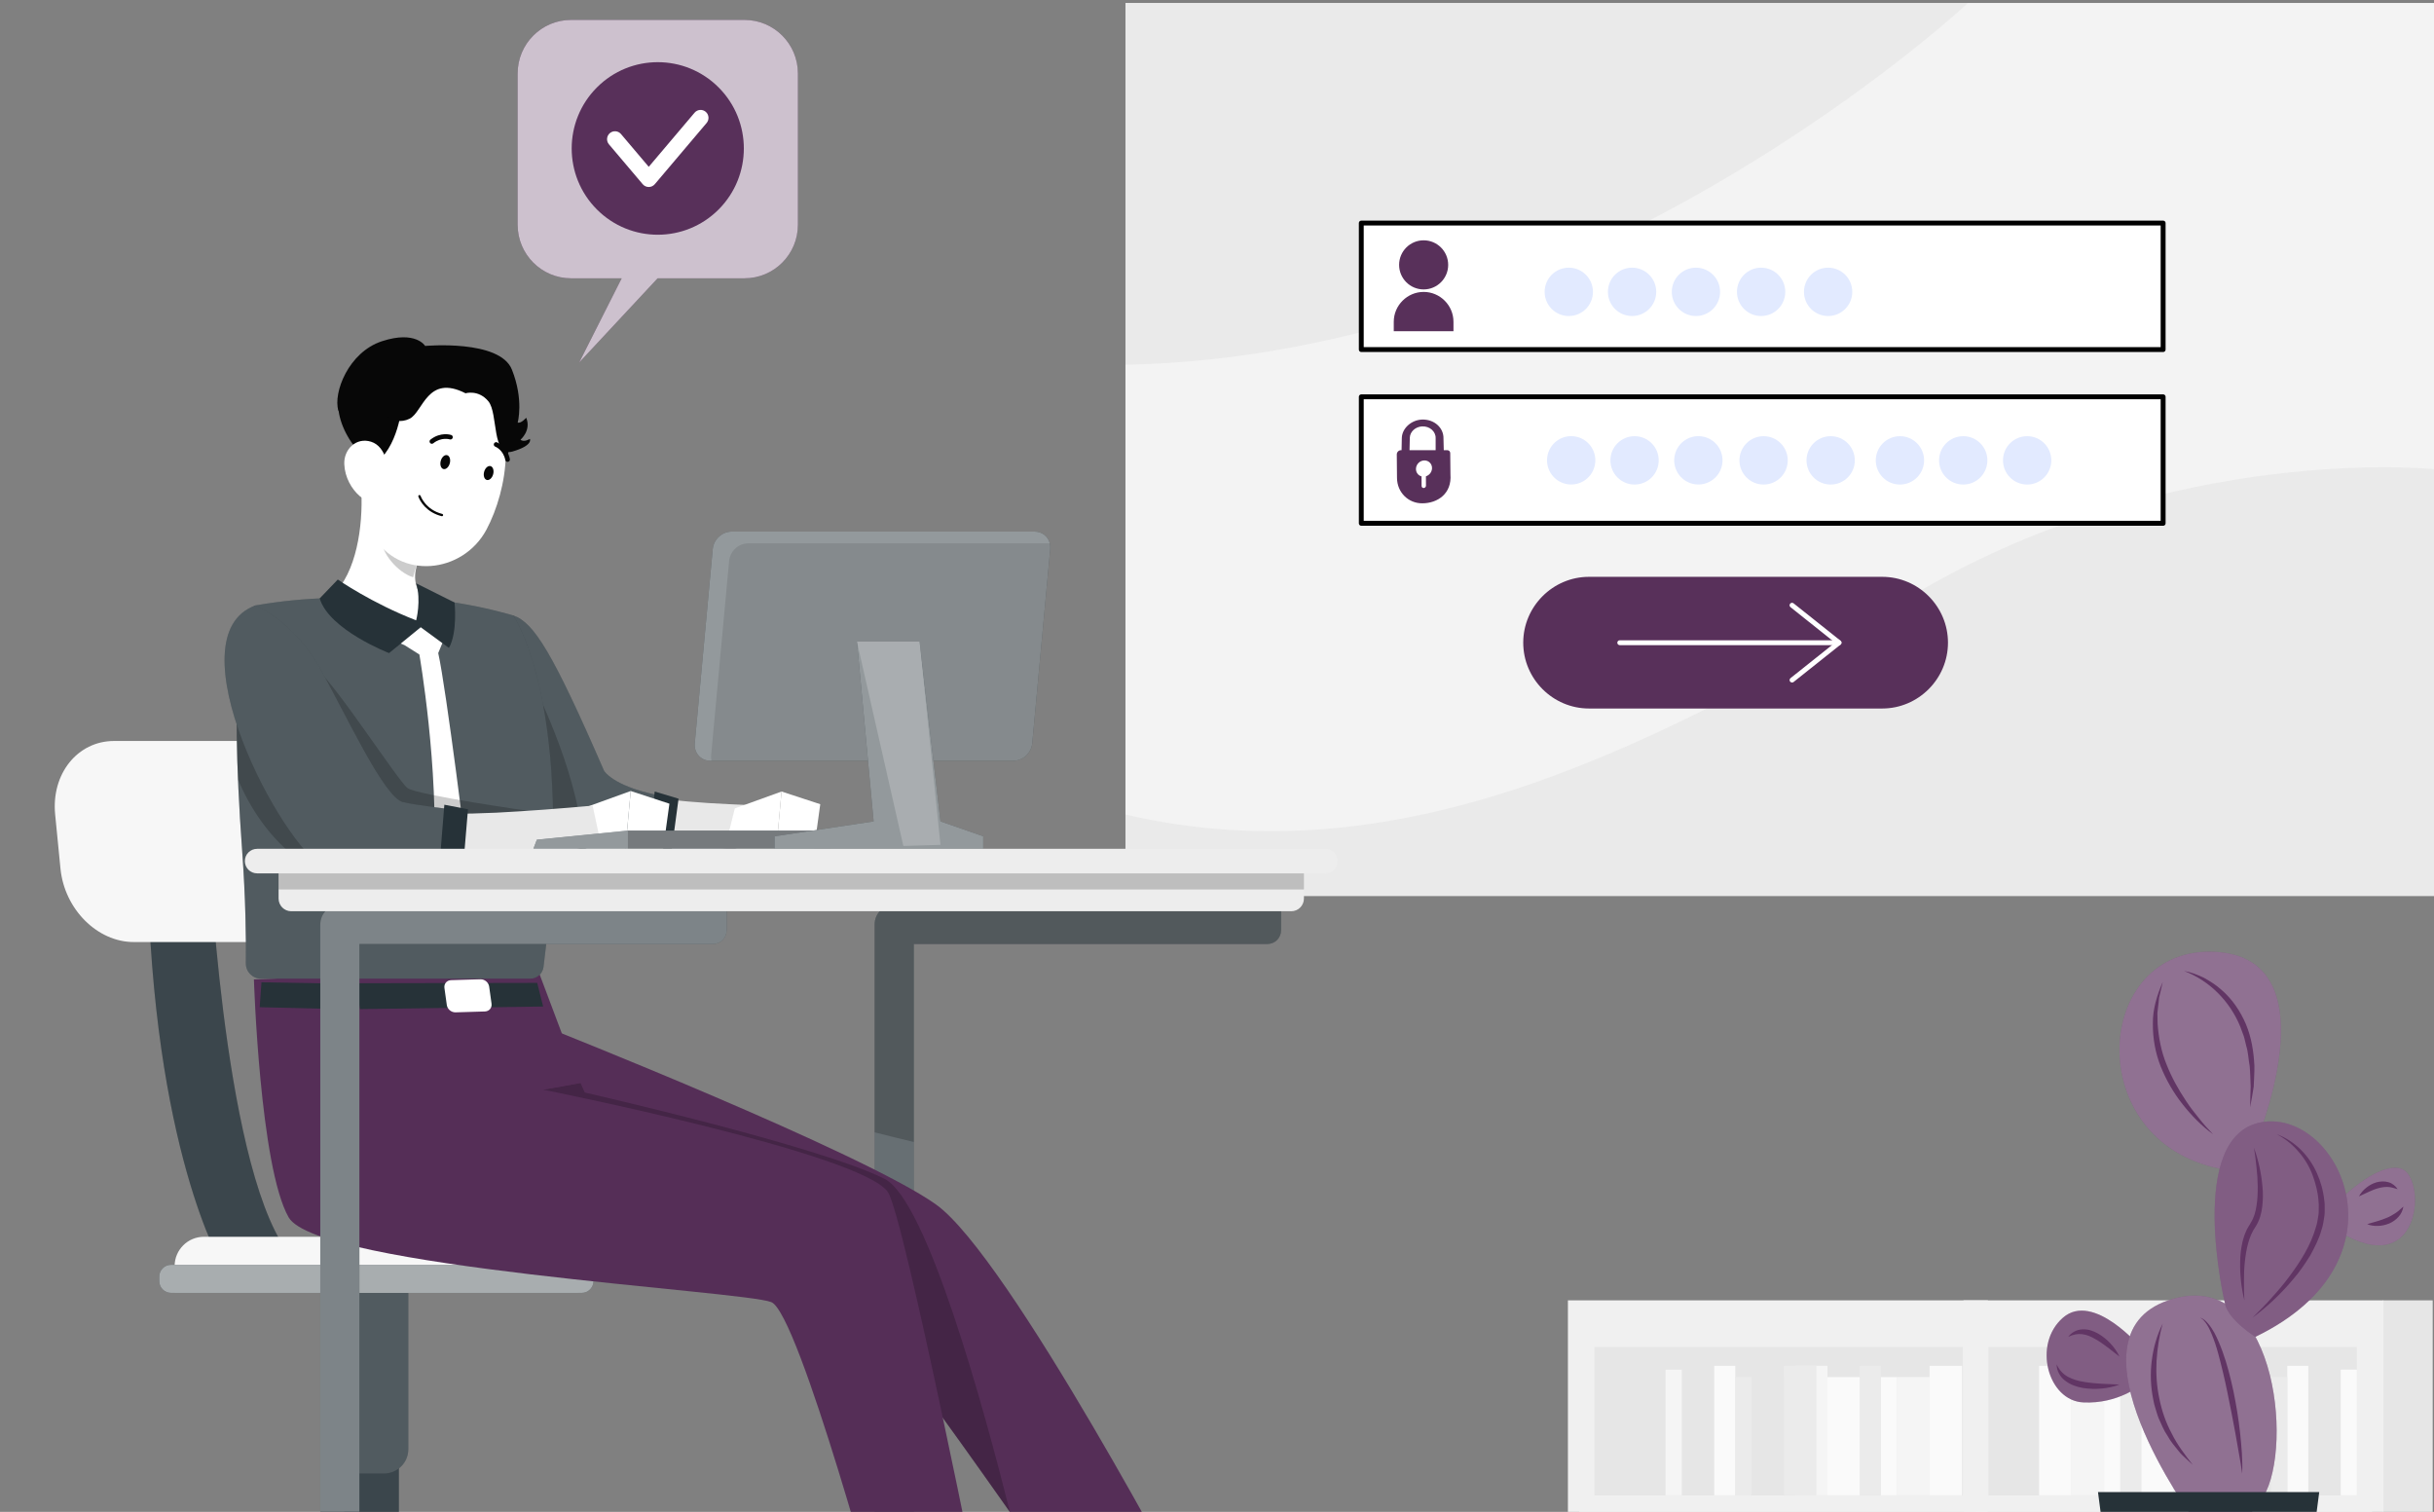 <svg width="520" height="323" viewBox="0 0 520 323" fill="none" xmlns="http://www.w3.org/2000/svg">
<rect x="0" y="0" width="520" height="323" fill="#808080" stroke="none"/>
<g clip-path="url(#clip0_19967_178936)">
<path d="M506.798 284.605H422.158V361.693H506.798V284.605Z" fill="#E6E6E6"/>
<path d="M519.721 277.812H509.082V373.543H519.721V277.812Z" fill="#E6E6E6"/>
<path d="M442.567 291.794H435.632V319.451H442.567V291.794Z" fill="#FAFAFA"/>
<path d="M471.321 291.794H464.386V319.451H471.321V291.794Z" fill="#F5F5F5"/>
<path d="M449.502 294.194H442.566V319.454H449.502V294.194Z" fill="#F5F5F5"/>
<path d="M464.386 294.194H457.451V319.454H464.386V294.194Z" fill="#FAFAFA"/>
<path d="M457.451 291.794H452.969V319.451H457.451V291.794Z" fill="#EBEBEB"/>
<path d="M452.97 294.194H449.503V319.454H452.97V294.194Z" fill="#FAFAFA"/>
<path d="M478.257 291.794H471.322V319.451H478.257V291.794Z" fill="#EBEBEB"/>
<path d="M485.192 294.194H478.257V319.454H485.192V294.194Z" fill="#E6E6E6"/>
<path d="M500.077 294.194H493.142V319.454H500.077V294.194Z" fill="#E6E6E6"/>
<path d="M493.14 291.794H488.658V319.451H493.14V291.794Z" fill="#FAFAFA"/>
<path d="M488.658 294.194H485.191V319.454H488.658V294.194Z" fill="#EBEBEB"/>
<path d="M503.543 292.604H500.076V319.452H503.543V292.604Z" fill="#FAFAFA"/>
<path d="M506.372 277.812H503.534H419.478V367.381H503.534V373.543H509.208V277.812H506.372ZM503.534 357.427H424.829V325.177H503.534V357.427ZM503.534 319.489H424.829V287.766H503.534V319.489Z" fill="#F0F0F0"/>
<path d="M337.381 361.694H422.021V284.607H337.381V361.694Z" fill="#E6E6E6"/>
<path d="M412.234 319.452H419.169V291.795H412.234V319.452Z" fill="#FAFAFA"/>
<path d="M383.479 319.452H390.414V291.795H383.479V319.452Z" fill="#F5F5F5"/>
<path d="M405.298 319.451H412.233V294.192H405.298V319.451Z" fill="#F5F5F5"/>
<path d="M390.413 319.451H397.349V294.192H390.413V319.451Z" fill="#FAFAFA"/>
<path d="M397.348 319.452H401.83V291.795H397.348V319.452Z" fill="#EBEBEB"/>
<path d="M401.832 319.451H405.299V294.192H401.832V319.451Z" fill="#FAFAFA"/>
<path d="M381.115 319.452H388.05V291.795H381.115V319.452Z" fill="#EBEBEB"/>
<path d="M374.182 319.451H381.117V294.192H374.182V319.451Z" fill="#E6E6E6"/>
<path d="M359.295 319.451H366.23V294.192H359.295V319.451Z" fill="#E6E6E6"/>
<path d="M366.232 319.452H370.714V291.795H366.232V319.452Z" fill="#FAFAFA"/>
<path d="M370.715 319.451H374.182V294.192H370.715V319.451Z" fill="#EBEBEB"/>
<path d="M355.83 319.451H359.297V292.603H355.83V319.451Z" fill="#F5F5F5"/>
<path d="M334.97 277.812V373.543H340.644V367.381H424.7V277.812H340.644H337.807H334.97ZM340.645 325.178H419.35V357.429H340.645V325.178ZM340.645 287.766H419.35V319.489H340.645V287.766Z" fill="#F0F0F0"/>
<path d="M457.463 288.001C457.463 288.001 447.263 275.833 440.736 281.508C434.208 287.184 437.51 299.222 445.039 299.609C452.568 299.997 457.463 295.805 457.463 295.805V288.001Z" fill="#613564"/>
<path opacity="0.2" d="M457.463 288.001C457.463 288.001 447.263 275.833 440.736 281.508C434.208 287.184 437.51 299.222 445.039 299.609C452.568 299.997 457.463 295.805 457.463 295.805V288.001Z" fill="white"/>
<path d="M499.077 257.14C499.077 257.14 507.645 248.145 512.948 249.67C518.252 251.196 517.7 272.687 501.249 263.985L499.077 257.14Z" fill="#613564"/>
<path opacity="0.3" d="M499.077 257.14C499.077 257.14 507.645 248.145 512.948 249.67C518.252 251.196 517.7 272.687 501.249 263.985L499.077 257.14Z" fill="white"/>
<path d="M468.479 324.25C468.479 324.25 440.33 285.648 463.175 277.827C486.022 270.006 490.101 308.885 483.574 319.707C477.046 330.529 468.479 324.25 468.479 324.25Z" fill="#613564"/>
<path d="M481.534 245.217C481.534 245.217 498.996 204.575 473.13 203.349C447.264 202.123 444.446 243.646 474.21 249.67L481.534 245.217Z" fill="#613564"/>
<path opacity="0.3" d="M468.479 324.25C468.479 324.25 440.33 285.648 463.175 277.827C486.022 270.006 490.101 308.885 483.574 319.707C477.046 330.529 468.479 324.25 468.479 324.25Z" fill="white"/>
<path opacity="0.3" d="M481.534 245.217C481.534 245.217 498.996 204.575 473.13 203.349C447.264 202.123 444.446 243.646 474.21 249.67L481.534 245.217Z" fill="white"/>
<path d="M475.339 278.493C475.339 278.493 466.848 242.609 483.167 239.746C499.486 236.883 515.595 269.306 481.838 285.606C481.838 285.606 476.047 282.004 475.339 278.493Z" fill="#613564"/>
<path opacity="0.2" d="M475.339 278.493C475.339 278.493 466.848 242.609 483.167 239.746C499.486 236.883 515.595 269.306 481.838 285.606C481.838 285.606 476.047 282.004 475.339 278.493Z" fill="white"/>
<path d="M448.216 318.773H495.48L491.534 349.085H452.162L448.216 318.773Z" fill="#263238"/>
<path d="M472.796 242.314C470.312 240.526 468.165 238.292 466.258 235.876C464.348 233.455 462.786 230.747 461.623 227.862C460.471 224.969 459.909 221.832 459.939 218.725C459.888 215.591 460.843 212.562 462.052 209.779C461.892 210.532 461.722 211.275 461.539 212.008L461.273 213.108C461.221 213.481 461.198 213.861 461.159 214.235C461.08 214.983 460.968 215.725 460.906 216.467L460.952 218.709C461.16 221.673 461.719 224.619 462.849 227.383C463.935 230.157 465.402 232.78 467.072 235.28C467.905 236.533 468.813 237.742 469.784 238.9C470.712 240.097 471.737 241.213 472.796 242.314Z" fill="#613564"/>
<path d="M466.601 207.437C468.073 207.675 469.468 208.254 470.833 208.887C472.143 209.616 473.437 210.423 474.563 211.443C476.878 213.42 478.627 216.019 479.822 218.816C480.999 221.641 481.481 224.675 481.628 227.676C481.652 229.178 481.538 230.679 481.482 232.169C481.225 233.647 481.014 235.121 480.718 236.576C480.718 235.08 480.799 233.607 480.837 232.136C480.762 230.666 480.761 229.195 480.618 227.743C480.344 226.309 480.329 224.836 479.887 223.449C479.698 222.751 479.584 222.031 479.355 221.348L478.606 219.321C476.432 214.015 472.161 209.56 466.601 207.437Z" fill="#613564"/>
<path d="M486.384 242.313C490.18 243.67 493.273 246.821 494.954 250.564C495.803 252.434 496.359 254.454 496.563 256.497C496.663 257 496.649 257.528 496.646 258.053C496.63 258.575 496.678 259.108 496.605 259.623C496.431 260.649 496.335 261.699 495.989 262.676C495.449 264.683 494.49 266.512 493.511 268.296C492.42 270.014 491.3 271.714 489.964 273.234C487.377 276.337 484.447 279.13 481.219 281.507C482.655 280.111 484.063 278.695 485.373 277.191C486.714 275.72 488.002 274.202 489.171 272.604C491.523 269.435 493.66 266.04 494.727 262.308C495.066 261.393 495.153 260.435 495.328 259.491C495.401 259.018 495.355 258.541 495.378 258.065C495.386 257.589 495.407 257.114 495.329 256.627C495.211 254.674 494.696 252.782 494.029 250.961C493.332 249.145 492.306 247.452 491.005 245.986C489.729 244.493 488.163 243.225 486.384 242.313Z" fill="#613564"/>
<path d="M481.535 245.218C482.494 247.851 483.091 250.614 483.345 253.436C483.503 254.845 483.468 256.28 483.315 257.717C483.152 259.148 482.776 260.612 481.972 261.921C480.418 264.132 479.897 266.791 479.596 269.523C479.438 270.885 479.401 272.268 479.403 273.652C479.368 275.039 479.429 276.427 479.496 277.826C478.82 275.106 478.521 272.293 478.587 269.458C478.613 268.039 478.782 266.617 479.109 265.204C479.303 264.504 479.501 263.803 479.818 263.13C480.047 262.46 480.585 261.767 480.858 261.221C481.538 260.167 481.898 258.866 482.086 257.544C482.299 256.22 482.349 254.856 482.34 253.484C482.328 252.113 482.238 250.732 482.077 249.357C481.959 247.975 481.747 246.602 481.535 245.218Z" fill="#613564"/>
<path d="M470.051 281.508C470.773 281.717 471.336 282.279 471.807 282.846C472.296 283.417 472.679 284.059 473.062 284.702C473.763 286.016 474.325 287.392 474.835 288.78C475.846 291.564 476.556 294.432 477.172 297.309C477.758 300.193 478.244 303.095 478.56 306.02C478.87 308.941 479.148 311.879 479.02 314.824C478.812 313.369 478.591 311.926 478.318 310.486C478.083 309.044 477.832 307.604 477.559 306.169C477.01 303.3 476.496 300.428 475.885 297.579C475.306 294.723 474.639 291.891 473.876 289.091C473.491 287.692 473.045 286.312 472.485 284.984C472.202 284.324 471.916 283.656 471.527 283.055C471.139 282.459 470.71 281.849 470.051 281.508Z" fill="#613564"/>
<path d="M462.051 282.752C461.292 285.384 460.894 288.074 460.725 290.753C460.585 293.436 460.758 296.123 461.307 298.727C461.823 301.336 462.691 303.883 463.959 306.239C465.139 308.655 466.785 310.802 468.475 312.965C467.965 312.512 467.46 312.048 466.965 311.571C466.477 311.088 465.931 310.649 465.515 310.098C464.648 309.026 463.731 307.971 463.066 306.745C462.272 305.591 461.759 304.287 461.181 303.014C460.912 302.369 460.748 301.685 460.527 301.022C460.295 300.36 460.145 299.677 460.019 298.988C459.469 296.247 459.348 293.418 459.707 290.661C460.054 287.908 460.816 285.203 462.051 282.752Z" fill="#613564"/>
<path d="M505.721 261.522C507.247 261.079 508.625 260.732 509.909 260.176C510.561 259.922 511.145 259.565 511.737 259.188C512.338 258.807 512.839 258.305 513.459 257.773C513.33 258.555 512.99 259.347 512.425 259.952C511.879 260.572 511.181 261.065 510.428 261.387C509.667 261.694 508.87 261.882 508.068 261.905C507.269 261.934 506.464 261.844 505.721 261.522Z" fill="#613564"/>
<path d="M503.974 255.591C504.343 254.856 504.898 254.255 505.53 253.746C506.164 253.237 506.894 252.828 507.711 252.591C508.527 252.372 509.428 252.319 510.264 252.566C511.108 252.807 511.8 253.382 512.235 254.057C511.447 253.806 510.772 253.599 510.083 253.578C509.399 253.574 508.737 253.663 508.073 253.858C507.402 254.027 506.747 254.327 506.069 254.617L503.974 255.591Z" fill="#613564"/>
<path d="M452.803 289.816C451.035 288.462 449.407 287.076 447.618 286.066C446.739 285.544 445.804 285.151 444.842 285.034C443.875 284.907 442.887 285.118 441.857 285.605C442.513 284.7 443.647 284.051 444.87 284.005C446.099 283.923 447.266 284.355 448.263 284.919C449.261 285.504 450.151 286.224 450.91 287.054C451.669 287.881 452.332 288.792 452.803 289.816Z" fill="#613564"/>
<path d="M452.802 295.802C451.57 296.271 450.277 296.529 448.97 296.65C447.661 296.777 446.329 296.733 445.003 296.527C443.688 296.311 442.346 295.85 441.232 294.996C440.103 294.168 439.361 292.801 439.387 291.476C439.924 292.701 440.765 293.578 441.801 294.141C442.841 294.693 444.006 295.052 445.227 295.228C447.662 295.641 450.193 295.674 452.802 295.802Z" fill="#613564"/>
<path d="M520 0.635H240.444V191.416H520V0.635Z" fill="#E1E1E1"/>
<path opacity="0.6" d="M520 0.635H240.444V191.416H520V0.635Z" fill="white"/>
<path opacity="0.1" d="M420.444 0.635C420.444 0.635 339.998 76.122 240.443 77.913V0.635H420.444Z" fill="#989898"/>
<path opacity="0.1" d="M519.998 100.233C519.998 100.233 464.76 94.468 410.104 126.279C355.449 158.09 300.854 188.072 240.444 174.016V191.418H520V100.233H519.998Z" fill="#989898"/>
<path d="M159.055 4.258H122.002C115.702 4.258 110.593 9.379 110.593 15.694V48.017C110.593 54.333 115.702 59.454 122.002 59.454H132.821L123.752 77.422L140.495 59.454H159.056C165.357 59.454 170.466 54.334 170.466 48.017V15.694C170.465 9.379 165.356 4.258 159.055 4.258Z" fill="#58305A"/>
<path opacity="0.7" d="M159.055 4.258H122.002C115.702 4.258 110.593 9.379 110.593 15.694V48.017C110.593 54.333 115.702 59.454 122.002 59.454H132.821L123.752 77.422L140.495 59.454H159.056C165.357 59.454 170.466 54.334 170.466 48.017V15.694C170.465 9.379 165.356 4.258 159.055 4.258Z" fill="white"/>
<path d="M153.529 44.75C160.71 37.551 160.71 25.88 153.529 18.682C146.347 11.483 134.703 11.483 127.522 18.682C120.34 25.88 120.34 37.551 127.522 44.75C134.704 51.948 146.347 51.948 153.529 44.75Z" fill="#58305A"/>
<path d="M138.598 39.95C138.101 39.95 137.631 39.732 137.31 39.353L130.095 30.832C129.491 30.118 129.579 29.05 130.289 28.444C131 27.84 132.067 27.925 132.672 28.639L138.598 35.639L148.385 24.081C148.99 23.366 150.056 23.28 150.767 23.885C151.479 24.49 151.567 25.56 150.962 26.273L139.887 39.354C139.565 39.732 139.095 39.95 138.598 39.95Z" fill="white"/>
<path d="M191.044 375.897H272.088C272.968 375.897 273.681 375.182 273.681 374.3V369.118C273.681 368.236 272.968 367.522 272.088 367.522H195.222V201.673H270.778C272.382 201.673 273.681 200.369 273.681 198.763V193.298H191.044C188.736 193.298 186.866 195.172 186.866 197.485V371.709C186.866 374.022 188.736 375.897 191.044 375.897Z" fill="#263238"/>
<g opacity="0.3">
<path d="M186.865 197.487V371.703C186.865 374.02 188.731 375.89 191.043 375.89H272.09C272.967 375.89 273.677 375.178 273.677 374.299V369.121C273.677 368.241 272.967 367.515 272.09 367.515H195.221V201.675H270.781C272.382 201.675 273.677 200.363 273.677 198.758V193.3H191.043C188.731 193.3 186.865 195.17 186.865 197.487Z" fill="white"/>
</g>
<path opacity="0.2" d="M186.863 197.485V241.915C189.648 242.627 192.434 243.311 195.219 243.967V201.673H270.779C272.38 201.673 273.675 200.361 273.675 198.756V193.298H191.041C188.729 193.298 186.863 195.168 186.863 197.485Z" fill="black"/>
<path d="M40.301 352.521L73.535 349.616V305.866H85.219V349.605L118.572 352.521C121.51 352.81 123.751 355.288 123.751 358.247V362.684H80.52H78.355H35.123V358.247C35.123 355.288 37.362 352.811 40.301 352.521Z" fill="#263238"/>
<path opacity="0.1" d="M40.301 352.521L73.535 349.616V305.866H85.219V349.605L118.572 352.521C121.51 352.81 123.751 355.288 123.751 358.247V362.684H80.52H78.355H35.123V358.247C35.123 355.288 37.362 352.811 40.301 352.521Z" fill="white"/>
<path d="M76.694 314.794H82.058C84.915 314.794 87.231 312.472 87.231 309.61V271.968H71.522V309.61C71.522 312.472 73.838 314.794 76.694 314.794Z" fill="#263238"/>
<path opacity="0.2" d="M76.694 314.794H82.058C84.915 314.794 87.231 312.472 87.231 309.61V271.968H71.522V309.61C71.522 312.472 73.838 314.794 76.694 314.794Z" fill="white"/>
<path d="M44.912 185.423C44.912 185.423 48.512 257.764 64.054 270.218H47.431C47.431 270.218 32.608 245.573 31.502 185.423H44.912Z" fill="#263238"/>
<path opacity="0.1" d="M44.912 185.423C44.912 185.423 48.512 257.764 64.054 270.218H47.431C47.431 270.218 32.608 245.573 31.502 185.423H44.912Z" fill="white"/>
<path d="M117.259 264.225H43.56C40.105 264.225 37.304 267.032 37.304 270.496V276.214H123.514V270.496C123.514 267.032 120.714 264.225 117.259 264.225Z" fill="#F7F7F7"/>
<path d="M124.279 270.218H36.541C35.151 270.218 34.024 271.347 34.024 272.74V273.689C34.024 275.082 35.151 276.212 36.541 276.212H124.279C125.669 276.212 126.795 275.082 126.795 273.689V272.74C126.795 271.347 125.669 270.218 124.279 270.218Z" fill="#263238"/>
<path opacity="0.6" d="M124.279 270.218H36.541C35.151 270.218 34.024 271.347 34.024 272.74V273.689C34.024 275.082 35.151 276.212 36.541 276.212H124.279C125.669 276.212 126.795 275.082 126.795 273.689V272.74C126.795 271.347 125.669 270.218 124.279 270.218Z" fill="white"/>
<path d="M28.585 201.26H55.215C63.016 201.26 68.65 194.233 67.798 185.566L66.662 173.996C65.811 165.329 58.796 158.303 50.995 158.303H24.367C16.566 158.303 10.931 165.329 11.782 173.996L12.919 185.565C13.771 194.235 20.784 201.26 28.585 201.26Z" fill="#F7F7F7"/>
<path d="M116.491 138.848L117.77 142.78C118.217 144.125 118.688 145.465 119.177 146.794C120.141 149.456 121.164 152.08 122.243 154.614C123.334 157.14 124.506 159.584 125.759 161.776C127.006 163.939 128.437 165.917 129.565 166.942C130.27 167.729 132.388 168.694 134.797 169.332C137.236 169.951 139.947 170.465 142.735 170.78C148.299 171.485 154.25 171.753 160.026 171.998L161.059 179.806C154.897 181.47 148.808 182.423 142.352 182.785C139.131 182.907 135.833 182.928 132.355 182.468C130.607 182.231 128.806 181.898 126.896 181.326C125.942 181.048 124.963 180.677 123.942 180.201C122.973 179.763 121.777 179.076 120.901 178.431C117.241 175.775 114.992 172.856 112.99 169.974C111.003 167.087 109.403 164.167 107.968 161.226C106.524 158.29 105.286 155.324 104.169 152.332C103.621 150.831 103.098 149.328 102.6 147.812C102.083 146.272 101.657 144.829 101.203 143.112L116.491 138.848Z" fill="#E8E8E8"/>
<path d="M109.657 131.484C114.047 132.992 118.041 139.321 129.059 164.673C129.059 164.673 130.85 167.782 139.801 169.715L138.985 183.964C138.985 183.964 126.202 183.403 123.233 181.343C120.264 179.282 102.477 149.974 102.477 149.974L109.657 131.484Z" fill="#263238"/>
<path opacity="0.2" d="M139.803 169.72L138.981 183.957C138.981 183.957 128.732 183.51 124.457 181.933C123.956 181.752 123.538 181.556 123.232 181.347C121.519 180.146 114.834 169.831 109.515 161.344C105.63 155.175 102.482 149.968 102.482 149.968L109.654 131.487C114.041 132.995 118.037 139.318 129.066 164.667C129.066 164.667 130.849 167.779 139.803 169.72Z" fill="white"/>
<path opacity="0.2" d="M124.456 181.933C123.954 181.751 123.537 181.556 123.23 181.346C121.518 180.146 114.833 169.831 109.514 161.344C111.797 153.388 114.415 147.162 114.415 147.162C114.415 147.162 124.651 167.639 124.456 181.933Z" fill="black"/>
<path d="M156.989 172.711L166.973 169.1L165.75 182.507C165.75 182.507 156.587 183.678 155.459 178.844L156.989 172.711Z" fill="white"/>
<path d="M175.241 171.812L173.717 182.847L165.749 182.507L166.972 169.1L175.241 171.812Z" fill="white"/>
<path d="M139.872 169.1L144.966 170.634L143.107 184.485L138.012 185.37L139.872 169.1Z" fill="#263238"/>
<path d="M116.89 219.527C116.89 219.527 184.27 246.167 199.943 257.307C215.615 268.448 255.136 343.54 255.136 343.54L238.8 356.155C238.8 356.155 191.675 287.569 185.926 282.915C180.176 278.262 105.111 255.193 105.111 255.193L116.89 219.527Z" fill="#552E57"/>
<path opacity="0.2" d="M215.78 323.081C202.927 304.809 188.904 285.323 185.924 282.923C181.718 279.517 140.457 266.256 118.58 259.389L116.031 232.798L124.025 231.374L124.93 233.412C124.93 233.412 174.867 244.76 188.973 251.851C198.081 256.429 210.293 301.208 215.78 323.081Z" fill="black"/>
<path d="M210.124 345.196C210.124 345.196 193.148 259.755 189.68 254.664C184.015 246.348 116.035 232.802 116.035 232.802L124.02 231.367L114.786 206.847L54.247 209.241C54.247 209.241 55.516 249.322 61.668 260.072C67.822 270.82 158.891 275.755 164.795 278.19C170.7 280.625 188.783 347.664 188.783 347.664L210.124 345.196Z" fill="#552E57"/>
<path d="M73.404 210.161L55.862 209.855L55.484 215.178L74.168 215.631L73.404 210.161Z" fill="#263238"/>
<path d="M76.107 210.06L76.88 215.589L116.036 215.032L114.769 209.986L76.107 210.06Z" fill="#263238"/>
<path d="M94.946 211.063L95.456 214.714C95.58 215.606 96.419 216.306 97.33 216.278L103.592 216.09C104.503 216.062 105.14 215.317 105.014 214.425L104.505 210.775C104.381 209.883 103.541 209.182 102.63 209.21L96.368 209.4C95.459 209.426 94.822 210.172 94.946 211.063Z" fill="white"/>
<path d="M55.774 209.085H113.286C114.716 209.085 115.933 208.017 116.115 206.595C123.214 150.82 109.656 131.484 109.656 131.484C104.494 130.001 99.223 128.926 93.892 128.267C86.108 127.647 78.293 127.478 70.489 127.76C65.157 127.897 59.84 128.425 54.584 129.339C51.735 130.546 48.91 142.993 51.732 181.735C52.472 191.883 52.59 200.651 52.518 205.788C52.493 207.607 53.959 209.085 55.774 209.085Z" fill="#263238"/>
<path d="M101.601 151.238H112.671L113.519 164.493L107.572 168.357L101.601 165.401V151.238Z" fill="#263238"/>
<path opacity="0.2" d="M116.114 206.597C115.933 208.021 114.721 209.082 113.287 209.082H55.774C53.964 209.082 52.488 207.602 52.516 205.788C52.585 200.651 52.474 191.885 51.736 181.737C51.332 176.168 51.039 171.129 50.858 166.606C50.385 155.649 50.524 147.623 50.998 141.872C51.694 133.469 53.128 129.965 54.577 129.337C59.84 128.43 65.16 127.899 70.493 127.76C78.292 127.481 86.104 127.648 93.888 128.262C99.222 128.932 104.486 130.007 109.652 131.487C109.652 131.487 123.216 150.819 116.114 206.597Z" fill="white"/>
<path d="M71.011 127.192L89.593 133.541L90.346 128.204C88.531 125.021 88.074 123.013 89.604 119.315L77.202 105.031C77.536 112.352 76.211 122.351 71.011 127.192Z" fill="white"/>
<path d="M82.767 136.305L86.409 137.82L89.596 139.827C89.596 139.827 93.836 164.193 92.648 184.762L96.216 187.699L99.981 184.663C99.981 184.663 95.307 146.886 93.622 139.524L94.351 137.76L96.07 134.098L92.899 132.441L87.879 133.543H84.368L82.767 136.305Z" fill="white"/>
<path opacity="0.2" d="M82.256 110.855L89.593 119.313C89.037 120.61 88.593 121.951 88.264 123.325C85.159 122.394 81.327 118.245 81.484 114.867C81.493 113.494 81.754 112.133 82.256 110.855Z" fill="black"/>
<path d="M72.169 123.812C72.169 123.812 79.384 128.848 88.906 132.53C88.906 132.53 90.034 128.296 88.906 124.616L97.114 128.722C97.114 128.722 97.794 135.108 95.908 138.42L89.887 134.003L83.12 139.525C83.12 139.525 70.303 134.568 68.298 127.843L72.169 123.812Z" fill="#263238"/>
<path opacity="0.2" d="M113.955 173.395L94.934 188.731C67.668 194.817 55.678 177.774 50.859 166.607C50.386 155.65 50.525 147.624 50.999 141.873C57.544 141.566 65.69 141.566 67.89 143.255C71.72 146.2 85.061 166.85 87.052 168.358C89.057 169.879 113.955 173.395 113.955 173.395Z" fill="black"/>
<path d="M124.763 172.601L134.746 168.99L133.523 182.397C133.523 182.397 124.36 183.568 123.232 178.735L124.763 172.601Z" fill="white"/>
<path d="M143.014 171.702L141.491 182.739L133.522 182.397L134.745 168.99L143.014 171.702Z" fill="white"/>
<path d="M66.679 145.565L68.936 149.87C69.717 151.332 70.526 152.781 71.354 154.209C72.972 157.088 74.669 159.894 76.427 162.554C78.195 165.195 80.035 167.731 81.927 169.715C82.845 170.713 83.782 171.563 84.534 172.096C84.765 172.281 84.813 172.274 84.885 172.341C84.938 172.406 85.21 172.476 85.357 172.562C85.562 172.643 85.846 172.713 86.087 172.8L86.975 173.016C89.545 173.591 92.812 173.766 96.051 173.824C99.329 173.884 102.689 173.764 106.081 173.618C112.848 173.269 119.791 172.731 126.613 172.121L128.265 179.822C121.406 182.042 114.561 183.833 107.458 185.164C103.917 185.861 100.316 186.366 96.617 186.76C92.884 187.088 89.128 187.303 84.784 186.831C84.219 186.751 83.678 186.68 83.097 186.571C82.493 186.439 81.92 186.331 81.29 186.158C80.618 185.943 80.034 185.806 79.298 185.492C78.578 185.191 77.818 184.846 77.315 184.551C75.051 183.315 73.275 181.922 71.666 180.51C68.521 177.638 65.987 174.67 63.714 171.608C61.43 168.556 59.404 165.431 57.519 162.254C56.594 160.655 55.704 159.044 54.839 157.418C53.955 155.769 53.168 154.206 52.337 152.367L66.679 145.565Z" fill="#E8E8E8"/>
<path d="M54.585 129.34C36.615 135.832 59.918 180.692 69.715 185.718C79.51 190.744 96.07 188.613 96.07 188.613L97.235 173.027C97.235 173.027 88.652 171.986 86.09 171.37C82.018 170.393 73.766 152.327 68.219 142.508C62.673 132.69 54.585 129.34 54.585 129.34Z" fill="#263238"/>
<path opacity="0.2" d="M54.585 129.34C36.615 135.832 59.918 180.692 69.715 185.718C79.51 190.744 96.07 188.613 96.07 188.613L97.235 173.027C97.235 173.027 88.652 171.986 86.09 171.37C82.018 170.393 73.766 152.327 68.219 142.508C62.673 132.69 54.585 129.34 54.585 129.34Z" fill="white"/>
<path d="M94.93 171.922L93.472 190.025L98.621 189.061L99.981 172.889L94.93 171.922Z" fill="#263238"/>
<path d="M109.137 90.326C109.853 94.502 108.049 102.637 102.829 99.204C97.609 95.768 107.907 83.147 109.137 90.326Z" fill="#070707"/>
<path d="M79.611 91.821C77.603 102.032 75.908 107.911 79.647 114.354C85.272 124.044 98.907 122.57 103.932 113.139C108.455 104.649 110.978 89.376 102.163 82.892C93.479 76.502 81.618 81.609 79.611 91.821Z" fill="white"/>
<path d="M74.74 80.549L86.286 80.019L86.59 86.66C86.371 86.536 86.125 86.416 85.92 86.289C85.92 86.289 85.186 95.987 79.667 99.305C72.18 93.581 69.988 84.228 74.74 80.549Z" fill="#070707"/>
<path d="M73.554 99.181C73.68 101.979 75.092 104.448 76.823 105.96C79.425 108.233 82.24 106.257 82.783 103.016C83.272 100.098 82.506 95.401 79.285 94.373C76.11 93.361 73.411 95.984 73.554 99.181Z" fill="white"/>
<path d="M94.156 98.479C93.942 99.299 94.203 100.072 94.74 100.206C95.276 100.341 95.884 99.787 96.097 98.968C96.312 98.148 96.05 97.376 95.514 97.241C94.978 97.106 94.369 97.66 94.156 98.479Z" fill="#070707"/>
<path d="M103.424 100.813C103.211 101.632 103.471 102.405 104.007 102.539C104.544 102.675 105.151 102.121 105.365 101.301C105.578 100.482 105.318 99.71 104.782 99.575C104.247 99.441 103.638 99.995 103.424 100.813Z" fill="#070707"/>
<path d="M100.371 100.479C100.371 100.479 101.095 105.508 102.591 108.237C100.825 109.155 98.52 107.914 98.52 107.914L100.371 100.479Z" fill="white"/>
<path d="M93.308 109.94C93.632 110.069 93.982 110.184 94.356 110.279C94.49 110.312 94.625 110.231 94.66 110.099C94.695 109.965 94.612 109.831 94.482 109.797C90.88 108.886 89.857 105.957 89.847 105.928C89.804 105.798 89.662 105.73 89.532 105.774C89.401 105.819 89.332 105.96 89.375 106.09C89.414 106.207 90.297 108.734 93.308 109.94Z" fill="#070707"/>
<path d="M92.078 94.771C92.238 94.836 92.428 94.815 92.575 94.697C94.318 93.314 96.062 93.864 96.08 93.868C96.34 93.953 96.623 93.812 96.711 93.551C96.798 93.292 96.656 93.011 96.399 92.926C96.307 92.895 94.121 92.206 91.959 93.923C91.743 94.094 91.706 94.406 91.877 94.619C91.93 94.69 92 94.741 92.078 94.771Z" fill="#070707"/>
<path d="M108.252 98.635C108.34 98.67 108.439 98.681 108.538 98.66C108.806 98.604 108.982 98.342 108.929 98.074C108.389 95.383 106.265 94.545 106.175 94.495C105.92 94.396 105.63 94.521 105.527 94.777C105.425 95.031 105.548 95.317 105.8 95.418C105.89 95.45 107.517 96.115 107.951 98.275C107.986 98.445 108.103 98.575 108.252 98.635Z" fill="#070707"/>
<path d="M82.355 88.778C82.355 88.778 82.608 89.011 83.054 89.268C83.944 89.783 85.596 90.397 87.513 89.452C90.387 88.035 91.288 79.857 99.454 84.019C99.454 84.019 102.25 83.175 104.354 85.756C106.458 88.337 105.004 97.766 109.494 96.461C113.982 95.157 113.201 93.769 113.201 93.769C113.201 93.769 111.945 94.567 111.197 93.936C111.197 93.936 113.549 91.977 112.418 89.239C112.418 89.239 111.328 90.528 110.598 90.274C110.598 90.274 111.958 85.46 109.362 78.957C106.766 72.454 90.832 73.907 90.832 73.907C90.832 73.907 88.822 70.544 81.626 72.891C74.431 75.237 71.144 83.927 72.285 87.717" fill="#070707"/>
<path d="M177.402 181.341L176.373 177.448H134.142L114.695 179.394L113.954 181.341H177.402Z" fill="#263238"/>
<path opacity="0.5" d="M177.402 181.341L176.373 177.448H134.142L114.695 179.394L113.954 181.341H177.402Z" fill="white"/>
<path opacity="0.2" d="M134.143 177.448V181.341H177.402L176.373 177.448H134.143Z" fill="black"/>
<path d="M148.431 158.808C148.243 160.864 149.743 162.535 151.784 162.535H216.478C218.529 162.535 220.343 160.866 220.529 158.808L224.371 117.293C224.413 116.864 224.381 116.458 224.288 116.083C223.923 114.621 222.642 113.567 221.018 113.567H156.324C154.273 113.567 152.46 115.238 152.273 117.294L148.431 158.808Z" fill="#263238"/>
<path opacity="0.5" d="M148.431 158.808C148.243 160.864 149.743 162.535 151.784 162.535H216.478C218.529 162.535 220.343 160.866 220.529 158.808L224.371 117.293C224.413 116.864 224.381 116.458 224.288 116.083C223.923 114.621 222.642 113.567 221.018 113.567H156.324C154.273 113.567 152.46 115.238 152.273 117.294L148.431 158.808Z" fill="white"/>
<path opacity="0.1" d="M152.015 162.535H216.479C218.531 162.535 220.344 160.866 220.53 158.808L224.372 117.293C224.414 116.865 224.382 116.458 224.289 116.083H159.825C157.783 116.083 155.971 117.752 155.774 119.81L151.93 161.325C151.89 161.752 151.922 162.159 152.015 162.535Z" fill="black"/>
<path d="M196.461 137.072H183.077L186.645 175.48L165.48 178.666V181.34H210.055V178.666L200.922 175.48L196.461 137.072Z" fill="#263238"/>
<path opacity="0.5" d="M196.461 137.072H183.077L186.645 175.48L165.48 178.666V181.34H210.055V178.666L200.922 175.48L196.461 137.072Z" fill="white"/>
<path opacity="0.2" d="M183.077 137.071L192.992 180.729L200.923 180.492L196.461 137.071H183.077Z" fill="white"/>
<path d="M72.603 375.897H153.647C154.527 375.897 155.24 375.182 155.24 374.3V369.118C155.24 368.236 154.527 367.522 153.647 367.522H76.78V201.673H152.336C153.94 201.673 155.24 200.369 155.24 198.763V193.298H72.603C70.295 193.298 68.425 195.172 68.425 197.485V371.709C68.425 374.022 70.295 375.897 72.603 375.897Z" fill="#263238"/>
<g opacity="0.4">
<path d="M72.603 375.897H153.647C154.527 375.897 155.24 375.182 155.24 374.3V369.118C155.24 368.236 154.527 367.522 153.647 367.522H76.78V201.673H152.336C153.94 201.673 155.24 200.369 155.24 198.763V193.298H72.603C70.295 193.298 68.425 195.172 68.425 197.485V371.709C68.425 374.022 70.295 375.897 72.603 375.897Z" fill="white"/>
</g>
<path d="M62.222 194.678H275.866C277.36 194.678 278.571 193.463 278.571 191.965V185.37H59.517V191.965C59.517 193.463 60.728 194.678 62.222 194.678Z" fill="#EDEDED"/>
<path opacity="0.2" d="M59.517 190.024L278.572 190.024V185.371L59.517 185.371V190.024Z" fill="black"/>
<path d="M54.925 186.584H283.166C284.61 186.584 285.781 185.41 285.781 183.962C285.781 182.515 284.61 181.341 283.166 181.341H54.925C53.481 181.341 52.31 182.515 52.31 183.962C52.31 185.41 53.481 186.584 54.925 186.584Z" fill="#EDEDED"/>
<path d="M402.116 151.364H339.475C331.74 151.364 325.425 145.031 325.425 137.299C325.425 129.568 331.751 123.234 339.475 123.234H402.116C409.851 123.234 416.166 129.568 416.166 137.299C416.166 145.031 409.839 151.364 402.116 151.364Z" fill="#58305A"/>
<path d="M382.859 145.816C382.709 145.816 382.548 145.747 382.444 145.62C382.259 145.388 382.305 145.065 382.524 144.88L392.037 137.299L382.524 129.717C382.294 129.533 382.259 129.209 382.444 128.978C382.628 128.747 382.952 128.712 383.182 128.897L393.215 136.883C393.342 136.987 393.411 137.137 393.411 137.299C393.411 137.46 393.342 137.611 393.215 137.715L383.182 145.701C383.09 145.781 382.975 145.816 382.859 145.816Z" fill="white"/>
<path d="M392.892 137.829H346.044C345.755 137.829 345.524 137.598 345.524 137.309C345.524 137.02 345.755 136.789 346.044 136.789H392.892C393.181 136.789 393.412 137.02 393.412 137.309C393.412 137.598 393.181 137.829 392.892 137.829Z" fill="white"/>
<path d="M462.137 47.651H290.826V74.683H462.137V47.651Z" fill="white"/>
<path d="M462.137 75.204H290.826C290.538 75.204 290.307 74.973 290.307 74.684V47.653C290.307 47.364 290.538 47.133 290.826 47.133H462.137C462.426 47.133 462.657 47.364 462.657 47.653V74.684C462.657 74.973 462.426 75.204 462.137 75.204ZM291.346 74.153H461.606V48.173H291.346V74.153Z" fill="black"/>
<path d="M304.149 61.833C307.043 61.833 309.39 59.484 309.39 56.587C309.39 53.689 307.043 51.34 304.149 51.34C301.254 51.34 298.907 53.689 298.907 56.587C298.907 59.484 301.254 61.833 304.149 61.833Z" fill="#58305A"/>
<path d="M310.52 70.766V68.744C310.52 65.23 307.646 62.364 304.148 62.364C300.65 62.364 297.764 65.242 297.764 68.744V70.766H310.52Z" fill="#58305A"/>
<path d="M335.158 67.517C338.008 67.517 340.318 65.204 340.318 62.351C340.318 59.498 338.008 57.185 335.158 57.185C332.307 57.185 329.997 59.498 329.997 62.351C329.997 65.204 332.307 67.517 335.158 67.517Z" fill="#E2EAFF"/>
<path d="M348.676 67.517C351.526 67.517 353.837 65.204 353.837 62.351C353.837 59.498 351.526 57.185 348.676 57.185C345.826 57.185 343.516 59.498 343.516 62.351C343.516 65.204 345.826 67.517 348.676 67.517Z" fill="#E2EAFF"/>
<path d="M362.322 67.517C365.172 67.517 367.482 65.204 367.482 62.351C367.482 59.498 365.172 57.185 362.322 57.185C359.472 57.185 357.161 59.498 357.161 62.351C357.161 65.204 359.472 67.517 362.322 67.517Z" fill="#E2EAFF"/>
<path d="M376.244 67.517C379.094 67.517 381.405 65.204 381.405 62.351C381.405 59.498 379.094 57.185 376.244 57.185C373.394 57.185 371.084 59.498 371.084 62.351C371.084 65.204 373.394 67.517 376.244 67.517Z" fill="#E2EAFF"/>
<path d="M390.561 67.517C393.411 67.517 395.721 65.204 395.721 62.351C395.721 59.498 393.411 57.185 390.561 57.185C387.711 57.185 385.4 59.498 385.4 62.351C385.4 65.204 387.711 67.517 390.561 67.517Z" fill="#E2EAFF"/>
<path d="M462.137 84.772H290.826V111.803H462.137V84.772Z" fill="white"/>
<path d="M462.137 112.324H290.826C290.538 112.324 290.307 112.093 290.307 111.804V84.773C290.307 84.484 290.538 84.253 290.826 84.253H462.137C462.426 84.253 462.657 84.484 462.657 84.773V111.804C462.657 112.093 462.426 112.324 462.137 112.324ZM291.346 111.273H461.606V85.293H291.346V111.273Z" fill="black"/>
<path d="M340.689 99.529C341.344 96.752 339.626 93.97 336.852 93.315C334.078 92.659 331.299 94.379 330.644 97.156C329.99 99.933 331.708 102.715 334.481 103.37C337.255 104.026 340.035 102.306 340.689 99.529Z" fill="#E2EAFF"/>
<path d="M349.207 103.518C352.057 103.518 354.368 101.205 354.368 98.352C354.368 95.499 352.057 93.186 349.207 93.186C346.357 93.186 344.047 95.499 344.047 98.352C344.047 101.205 346.357 103.518 349.207 103.518Z" fill="#E2EAFF"/>
<path d="M367.862 99.529C368.517 96.752 366.799 93.97 364.025 93.315C361.251 92.659 358.472 94.379 357.817 97.156C357.163 99.933 358.88 102.715 361.654 103.37C364.428 104.026 367.207 102.306 367.862 99.529Z" fill="#E2EAFF"/>
<path d="M376.775 103.518C379.625 103.518 381.935 101.205 381.935 98.352C381.935 95.499 379.625 93.186 376.775 93.186C373.925 93.186 371.614 95.499 371.614 98.352C371.614 101.205 373.925 103.518 376.775 103.518Z" fill="#E2EAFF"/>
<path d="M391.103 103.518C393.953 103.518 396.263 101.205 396.263 98.352C396.263 95.499 393.953 93.186 391.103 93.186C388.253 93.186 385.942 95.499 385.942 98.352C385.942 101.205 388.253 103.518 391.103 103.518Z" fill="#E2EAFF"/>
<path d="M405.903 103.518C408.753 103.518 411.063 101.205 411.063 98.352C411.063 95.499 408.753 93.186 405.903 93.186C403.053 93.186 400.742 95.499 400.742 98.352C400.742 101.205 403.053 103.518 405.903 103.518Z" fill="#E2EAFF"/>
<path d="M419.422 103.518C422.272 103.518 424.583 101.205 424.583 98.352C424.583 95.499 422.272 93.186 419.422 93.186C416.572 93.186 414.262 95.499 414.262 98.352C414.262 101.205 416.572 103.518 419.422 103.518Z" fill="#E2EAFF"/>
<path d="M433.079 103.518C435.929 103.518 438.24 101.205 438.24 98.352C438.24 95.499 435.929 93.186 433.079 93.186C430.229 93.186 427.919 95.499 427.919 98.352C427.919 101.205 430.229 103.518 433.079 103.518Z" fill="#E2EAFF"/>
<path d="M301.1 97.532L301.193 93.522C301.227 92.228 302.393 91.164 303.836 91.095C305.441 91.026 306.757 92.181 306.711 93.614V97.706C306.7 98.145 308.477 98.272 308.489 97.867L308.385 93.695C308.454 91.407 306.411 89.523 303.756 89.639C301.562 89.731 299.553 91.453 299.484 93.557L299.403 97.602L301.1 97.532Z" fill="#58305A"/>
<path d="M303.836 107.528C307.138 107.528 310.197 105.448 309.874 101.357L309.828 96.804C309.828 96.445 309.551 96.18 309.204 96.18H299.299C298.814 96.18 298.41 96.596 298.41 97.081L298.456 102.131C298.491 105.171 300.835 107.528 303.836 107.528Z" fill="#58305A"/>
<path d="M304.147 104.26C304.413 104.26 304.644 104.028 304.644 103.763L304.621 99.741C304.621 99.487 304.424 99.302 304.182 99.302C303.916 99.302 303.686 99.533 303.686 99.799L303.709 103.82C303.709 104.075 303.905 104.26 304.147 104.26Z" fill="white"/>
<path d="M302.508 100.099C302.45 101.058 303.178 101.832 304.124 101.832C305.071 101.832 305.879 101.058 305.937 100.099C305.995 99.139 305.267 98.365 304.321 98.365C303.374 98.365 302.566 99.139 302.508 100.099Z" fill="white"/>
</g>
<defs>
<clipPath id="clip0_19967_178936">
<rect width="520" height="323" fill="white"/>
</clipPath>
</defs>
</svg>
